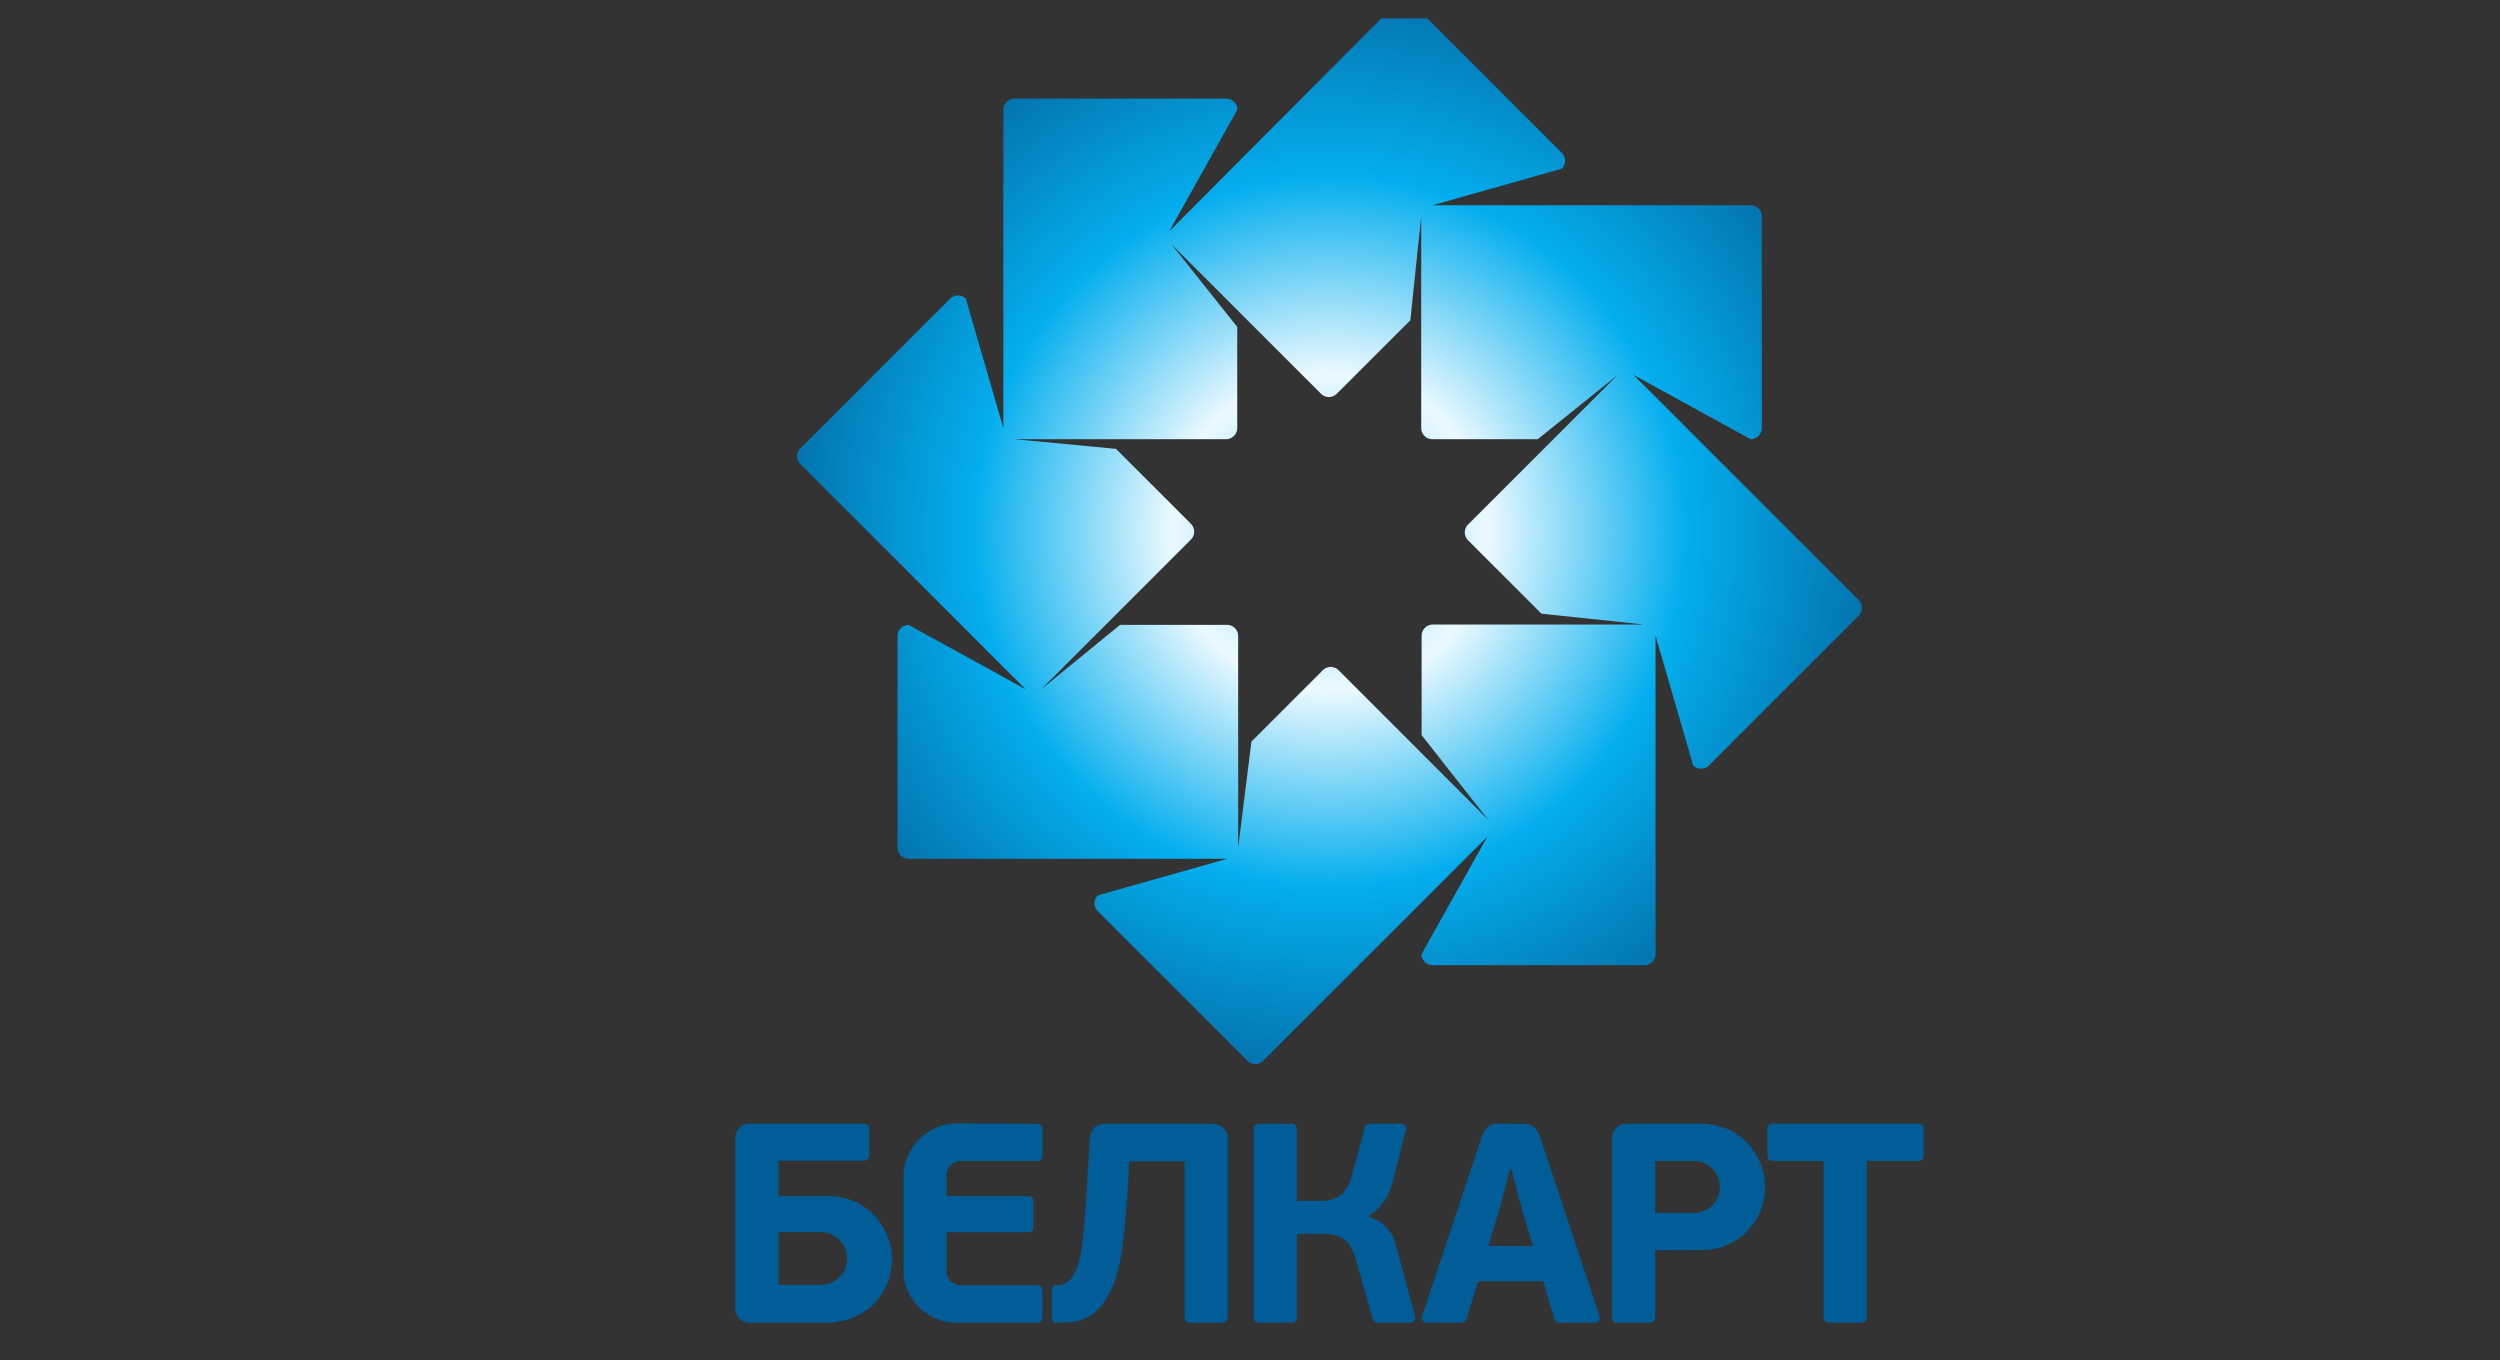 <svg width="68" height="37" viewBox="0 0 68 37" fill="none" xmlns="http://www.w3.org/2000/svg"><rect x="0" y="0" width="68" height="37" fill="#333333" stroke="none"/><g clip-path="url(#a)"><path d="M23.04 34.217c.014.425-.322.733-.748.733h-1.119v-1.436H22.3c.397 0 .728.277.74.703Zm27.735-2.64v4.275c0 .074-.066.124-.14.124h-.895c-.07 0-.139-.052-.139-.124v-4.275h-1.404c-.072 0-.123-.068-.123-.139v-.733c0-.074.05-.139.123-.139h4.005c.073 0 .123.065.123.14v.732c0 .071-.051.14-.123.14h-1.427ZM28.355 35.8v-.71c0-.054-.04-.131-.13-.131h-2.097a.385.385 0 0 1-.38-.414v-1.03h2.227a.13.13 0 0 0 .133-.126v-.723c0-.076-.052-.131-.146-.131h-2.215v-.577c0-.245.204-.38.381-.38h2.09a.13.13 0 0 0 .137-.13v-.75c0-.074-.055-.13-.146-.13l-2.177-.011a1.462 1.462 0 0 0-1.458 1.438v2.562c0 .786.664 1.42 1.428 1.42h2.22a.13.13 0 0 0 .133-.131V35.8m8.88-2.702v-.038c.165-.1.304-.232.414-.392.11-.161.191-.351.241-.57l.355-1.378a.128.128 0 0 0-.129-.153h-.843a.206.206 0 0 0-.09.017c-.03.012-.052.043-.064.091l-.348 1.3a1.11 1.11 0 0 1-.164.376.685.685 0 0 1-.228.209.793.793 0 0 1-.252.088 1.46 1.46 0 0 1-.243.018h-.61v-1.97a.129.129 0 0 0-.129-.129h-.905c-.077 0-.139.056-.139.124v5.162c0 .072.068.124.139.124h.896c.073 0 .138-.05.138-.124V33.56h.625c.179-.002.33.015.454.05s.227.1.31.194c.08.094.148.229.201.405l.475 1.674c.026.069.074.093.123.093h.896c.113.005.146-.104.134-.154l-.478-1.79a3.118 3.118 0 0 0-.098-.316 1.079 1.079 0 0 0-.136-.256.863.863 0 0 0-.214-.204 1.435 1.435 0 0 0-.332-.159m3.249.795.293-.977.293-1.101h.046l.286 1.1.293.978h-1.211Zm1.489.957.3 1.003c.026.092.076.124.134.124h.976c.092 0 .151-.077.129-.168l-1.6-4.818c-.076-.235-.189-.424-.462-.424l-.693.002a.386.386 0 0 0-.352.162.8.8 0 0 0-.122.26l-1.6 4.811c-.035.108.055.175.126.175h.939c.03 0 .094.004.133-.08a.411.411 0 0 0 .024-.067l.3-.98h1.768Zm4.806-2.563c0 .377-.3.708-.708.708h-1.05v-1.417h1.003a.71.71 0 0 1 .756.709m-1.76 3.528v-1.809h1.283a1.715 1.715 0 0 0 1.552-2.428 1.682 1.682 0 0 0-1.06-.935 2.12 2.12 0 0 0-.593-.076h-1.958a.378.378 0 0 0-.392.371c-.002.031-.005.065-.004.1v4.808c0 .075.055.13.133.13h.91a.13.13 0 0 0 .114-.069.204.204 0 0 0 .016-.092m-24.637.162h2.026c1.002.035 1.82-.66 1.852-1.698.001-.089.006-.195-.018-.311-.177-.85-.849-1.433-1.704-1.433h-1.365v-.964h2.33c.09.002.142-.061.14-.147v-.687c.002-.094-.033-.172-.14-.17H20.41c-.317 0-.41.232-.41.381v4.649c0 .209.165.38.381.38m9.254-4.893-.07 1.174c-.023.4-.048.745-.075 1.041-.043.488-.092 1.66-.725 1.66h-.025c-.056-.001-.129.047-.129.125v.754c0 .082.055.139.13.139h.057c.477-.002.895-.052 1.255-.597a2.37 2.37 0 0 0 .283-.58 4.54 4.54 0 0 0 .17-.73 13.2 13.2 0 0 0 .101-.89c.026-.322.052-.673.078-1.054l.03-.54h1.505v4.26a.13.13 0 0 0 .14.13h.893c.093 0 .14-.063.14-.138v-4.89c0-.202-.169-.38-.408-.38h-2.96c-.228 0-.363.198-.373.363-.003.047-.014.098-.017.153Z" fill="#005D97"/><path fill-rule="evenodd" clip-rule="evenodd" d="M46.055 20.82c.118.117.31.117.429 0l4.07-4.071a.304.304 0 0 0 0-.429l-6.123-6.123 3.188 1.75a.304.304 0 0 0 .303-.303V5.887a.303.303 0 0 0-.303-.303h-8.66l3.523-.996a.304.304 0 0 0 0-.428L38.412.088a.304.304 0 0 0-.429 0L31.804 6.29l-.002.002.003-.006.01-.017 1.84-3.285a.303.303 0 0 0-.303-.302h-5.758a.303.303 0 0 0-.303.302v8.66l-1.02-3.519a.304.304 0 0 0-.429 0l-4.07 4.07a.303.303 0 0 0 0 .43l6.123 6.123-3.18-1.75a.304.304 0 0 0-.302.303v5.757c0 .166.136.302.303.302h8.66l-3.517.994a.304.304 0 0 0 0 .428l4.07 4.071a.304.304 0 0 0 .429 0l6.099-6.098-1.79 3.196c0 .166.137.303.304.303h5.757a.304.304 0 0 0 .303-.303v-8.66m0 0 1.024 3.528Zm-1.028-7.094-4.071 4.07a.303.303 0 0 0 0 .43l1.996 1.995 2.8.296h-5.757a.304.304 0 0 0-.303.303v2.704L40.48 22.3l-4.07-4.07a.304.304 0 0 0-.429 0l-1.942 1.941-.361 2.886V17.3a.304.304 0 0 0-.303-.304h-2.908l-2.145 1.75 4.071-4.07a.304.304 0 0 0 0-.429l-2.038-2.038-2.762-.263h5.758a.304.304 0 0 0 .302-.303v-2.75L31.86 6.64l4.072 4.071c.117.118.31.118.428 0l2.001-2 .296-2.824v5.757c0 .166.136.303.303.303h2.866l2.178-1.75Z" fill="url(#b)"/></g><defs><radialGradient id="b" cx="0" cy="0" r="1" gradientUnits="userSpaceOnUse" gradientTransform="matrix(0 -14.471 14.48 0 36.163 14.47)"><stop stop-color="#76D0F6"/><stop offset=".297" stop-color="#EBF9FF"/><stop offset=".667" stop-color="#04AEEE"/><stop offset="1" stop-color="#0376B1"/></radialGradient><clipPath id="a"><path fill="#fff" transform="translate(0 .5)" d="M0 0h68v36H0z"/></clipPath></defs></svg>